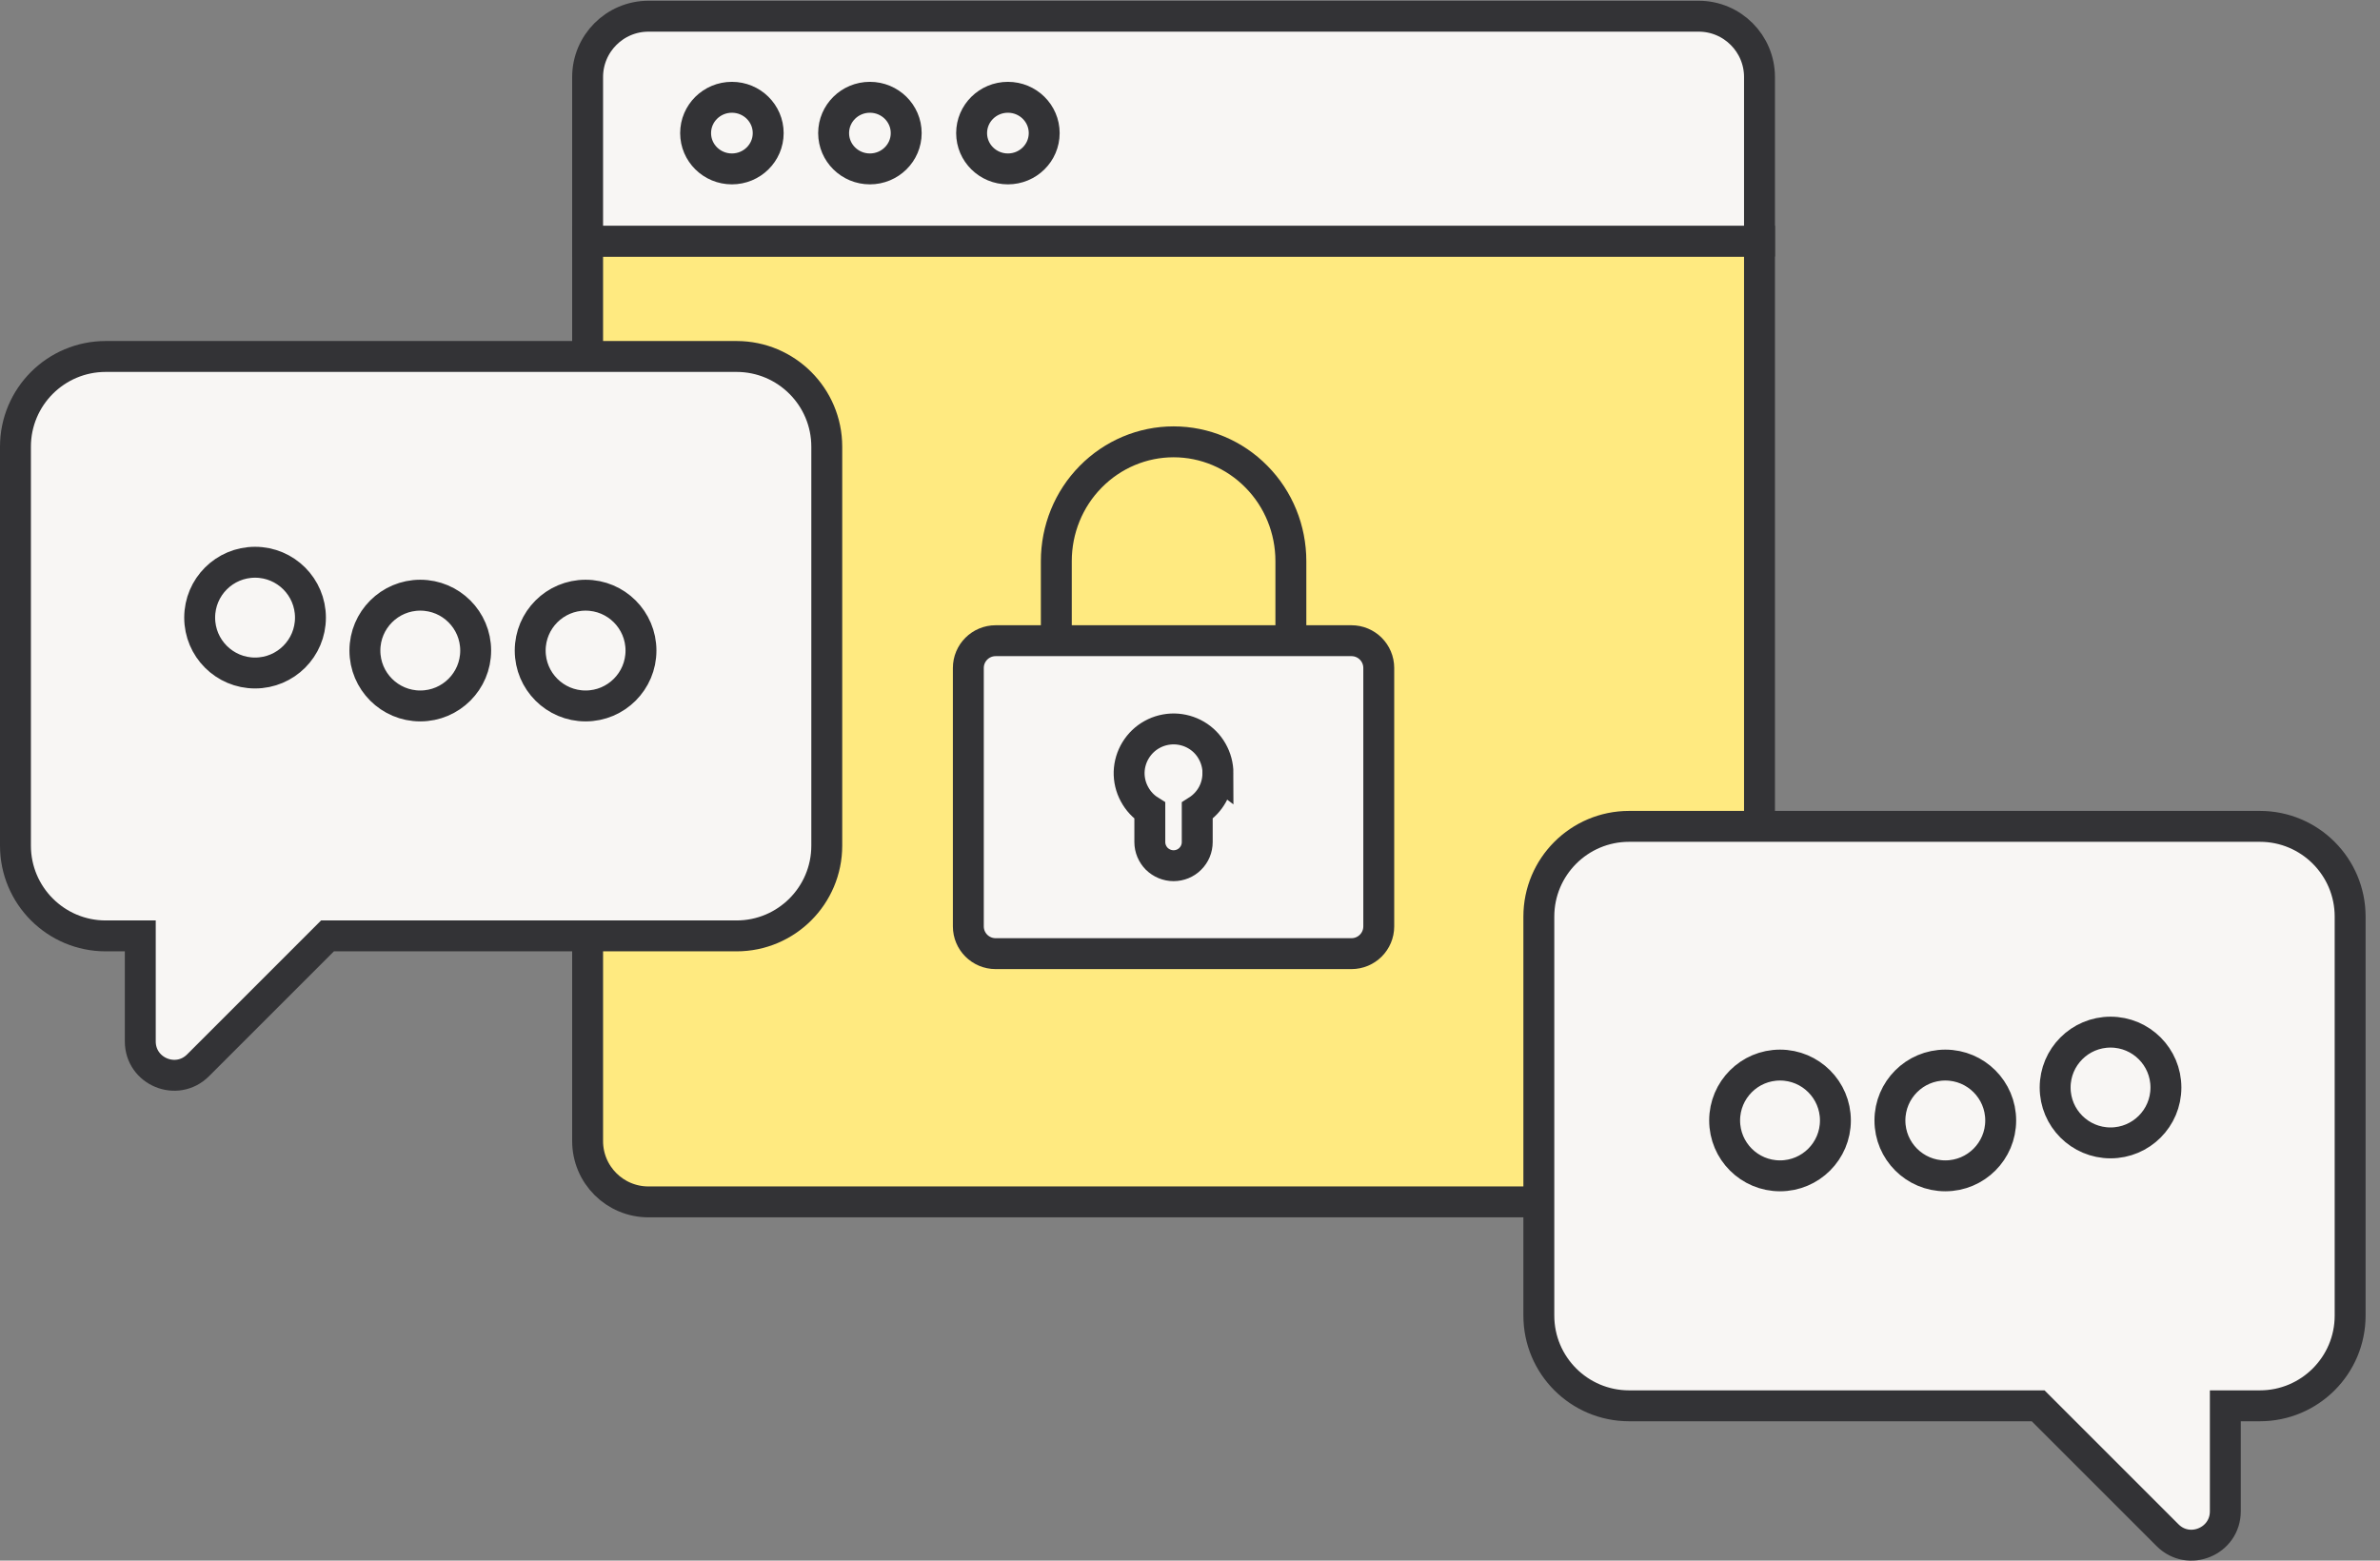 <svg width="154" height="101" fill="none" xmlns="http://www.w3.org/2000/svg"><rect width="100%" height="100%" fill="#808080" stroke="none"/><path d="M38.022 15.604H113.85V73.846C113.85 76.022 112.084 77.783 109.913 77.783H41.959C39.783 77.783 38.022 76.022 38.022 73.846V15.604Z" fill="#FFEA80" stroke="#333336" stroke-width="2"/><path d="M38.022 4.987C38.022 2.815 39.788 1.049 41.959 1.049H109.913C112.089 1.049 113.85 2.815 113.85 4.987V15.608H38.022V4.987Z" fill="#F8F6F4" stroke="#333336" stroke-width="2"/><path d="M47.358 10.931C48.656 10.931 49.707 9.894 49.707 8.614 49.707 7.334 48.656 6.296 47.358 6.296 46.061 6.296 45.01 7.334 45.01 8.614 45.01 9.894 46.061 10.931 47.358 10.931ZM56.288 10.931C57.585 10.931 58.637 9.894 58.637 8.614 58.637 7.334 57.585 6.296 56.288 6.296 54.991 6.296 53.94 7.334 53.94 8.614 53.94 9.894 54.991 10.931 56.288 10.931ZM65.218 10.931C66.515 10.931 67.566 9.894 67.566 8.614 67.566 7.334 66.515 6.296 65.218 6.296 63.921 6.296 62.869 7.334 62.869 8.614 62.869 9.894 63.921 10.931 65.218 10.931Z" stroke="#333336" stroke-width="2"/><path d="M83.527 41.237V36.315C83.527 34.266 82.733 32.302 81.302 30.854C79.881 29.406 77.952 28.594 75.939 28.594C73.926 28.594 72.001 29.406 70.575 30.854C69.145 32.302 68.35 34.266 68.35 36.315V41.237" stroke="#333336" stroke-width="2" stroke-miterlimit="10"/><path d="M87.444 41.464H64.427C63.447 41.464 62.657 42.254 62.657 43.23V59.952C62.657 60.928 63.447 61.718 64.427 61.718H87.444C88.424 61.718 89.214 60.928 89.214 59.952V43.23C89.214 42.254 88.424 41.464 87.444 41.464Z" fill="#F8F6F4" stroke="#333336" stroke-width="2" stroke-miterlimit="10"/><path d="M78.805 50.035C78.805 50.521 78.686 50.997 78.452 51.421C78.218 51.845 77.878 52.203 77.468 52.463V54.498C77.468 54.904 77.309 55.293 77.017 55.58C76.735 55.867 76.342 56.026 75.936 56.026C75.53 56.026 75.141 55.862 74.85 55.58C74.567 55.293 74.4 54.904 74.4 54.498V52.463C73.976 52.198 73.636 51.827 73.402 51.386C73.163 50.944 73.049 50.45 73.062 49.956C73.079 49.457 73.225 48.971 73.486 48.547C73.746 48.124 74.112 47.77 74.549 47.532C74.987 47.289 75.481 47.17 75.98 47.174C76.479 47.183 76.973 47.32 77.401 47.572C77.829 47.823 78.187 48.185 78.43 48.618C78.677 49.051 78.81 49.541 78.81 50.039L78.805 50.035Z" fill="#F8F6F4" stroke="#333336" stroke-width="2" stroke-miterlimit="10"/><path fill-rule="evenodd" clip-rule="evenodd" d="M105.411 53.48C102.186 53.48 99.572 56.095 99.572 59.32V85.14C99.572 88.365 102.186 90.98 105.411 90.98H131.879L140.254 99.355C141.633 100.734 143.992 99.755 143.992 97.807V90.98H146.229C149.454 90.98 152.068 88.365 152.068 85.14V59.32C152.068 56.095 149.454 53.48 146.229 53.48H105.407H105.411Z" fill="#F8F6F4" stroke="#333336" stroke-width="2"/><path d="M115.178 76.097C117.157 76.097 118.762 74.493 118.762 72.513 118.762 70.534 117.157 68.929 115.178 68.929 113.199 68.929 111.594 70.534 111.594 72.513 111.594 74.493 113.199 76.097 115.178 76.097ZM125.873 76.097C127.852 76.097 129.457 74.493 129.457 72.513 129.457 70.534 127.852 68.929 125.873 68.929 123.894 68.929 122.289 70.534 122.289 72.513 122.289 74.493 123.894 76.097 125.873 76.097ZM136.564 73.965C138.544 73.965 140.148 72.361 140.148 70.381 140.148 68.402 138.544 66.797 136.564 66.797 134.585 66.797 132.98 68.402 132.98 70.381 132.98 72.361 134.585 73.965 136.564 73.965Z" fill="#F8F6F4" stroke="#333336" stroke-width="2"/><path fill-rule="evenodd" clip-rule="evenodd" d="M47.657 23.07C50.882 23.07 53.497 25.684 53.497 28.91V54.729C53.497 57.954 50.882 60.569 47.657 60.569H21.19L12.815 68.944C11.435 70.324 9.077 69.345 9.077 67.397V60.569H6.84C3.615 60.569 1 57.954 1 54.729V28.91C1 25.684 3.615 23.07 6.84 23.07H47.662H47.657Z" fill="#F8F6F4" stroke="#333336" stroke-width="2"/><path d="M37.891 45.687C35.911 45.687 34.307 44.082 34.307 42.103 34.307 40.124 35.911 38.519 37.891 38.519 39.87 38.519 41.475 40.124 41.475 42.103 41.475 44.082 39.87 45.687 37.891 45.687ZM27.195 45.687C25.216 45.687 23.611 44.082 23.611 42.103 23.611 40.124 25.216 38.519 27.195 38.519 29.175 38.519 30.779 40.124 30.779 42.103 30.779 44.082 29.175 45.687 27.195 45.687ZM16.504 43.555C14.525 43.555 12.92 41.95 12.92 39.971 12.92 37.991 14.525 36.387 16.504 36.387 18.484 36.387 20.088 37.991 20.088 39.971 20.088 41.95 18.484 43.555 16.504 43.555Z" fill="#F8F6F4" stroke="#333336" stroke-width="2"/></svg>